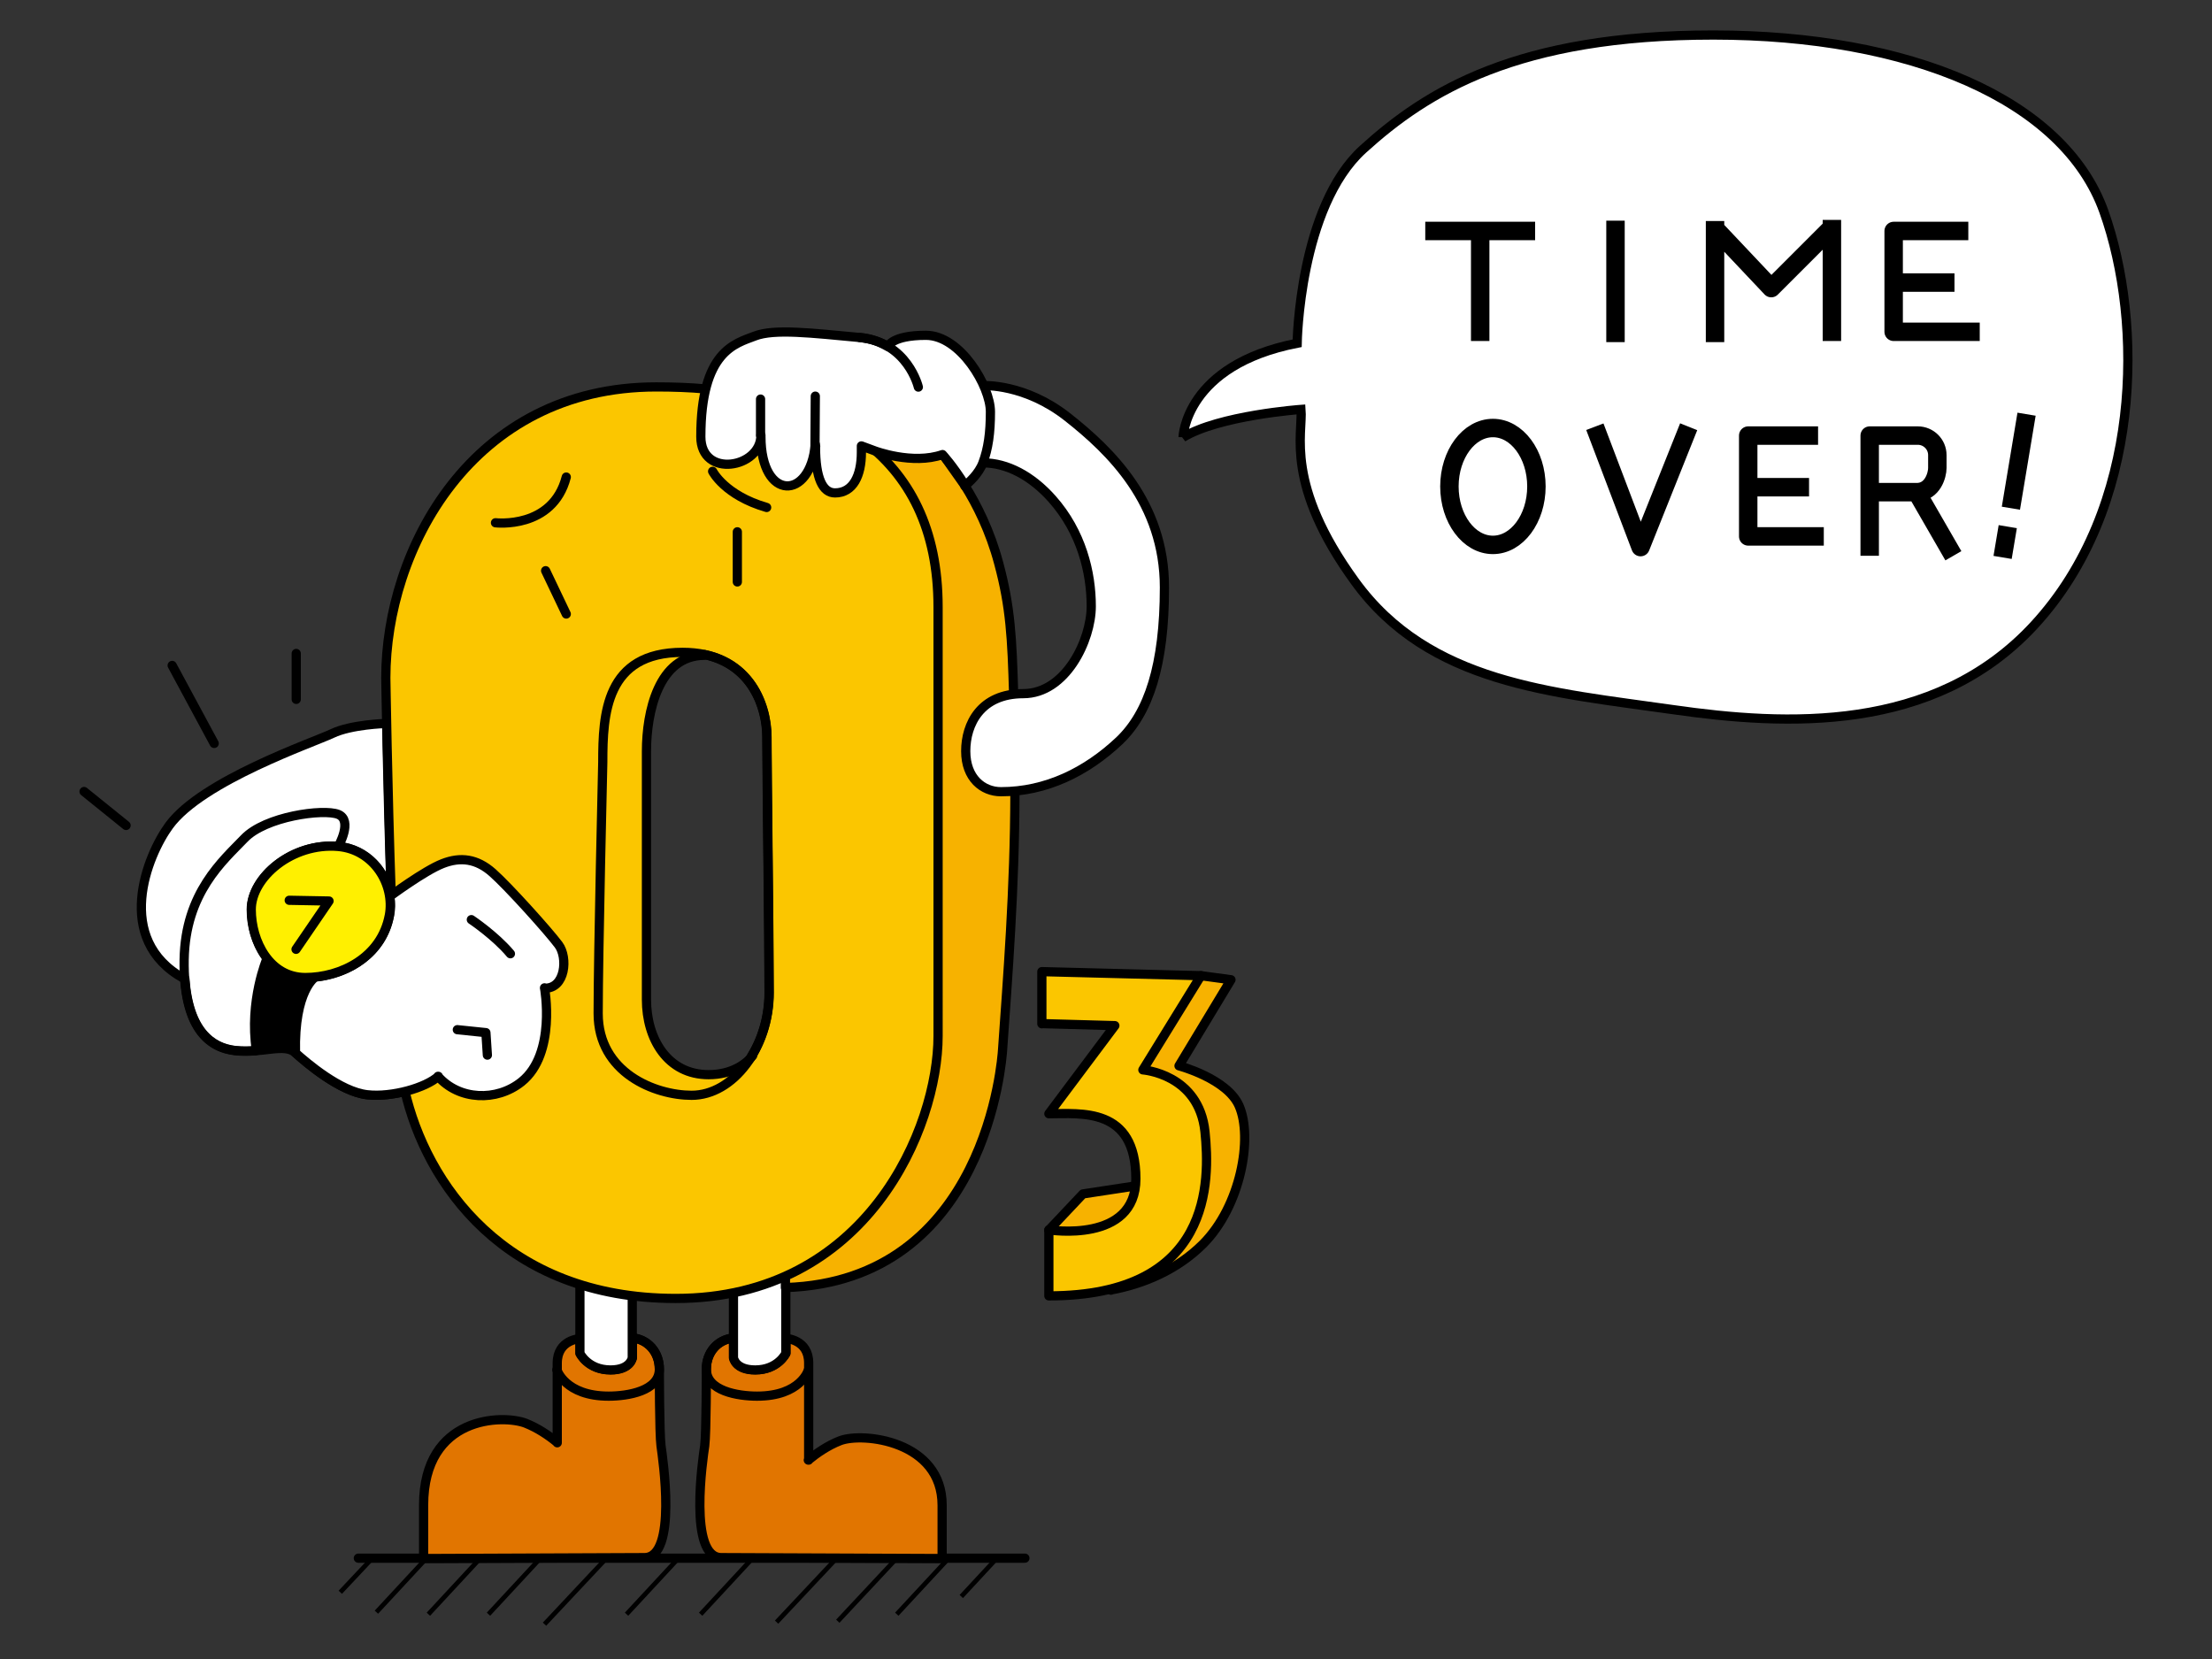 <svg xmlns="http://www.w3.org/2000/svg" id="a" viewBox="0 0 120 90"><rect x="0" y="0" width="120" height="90" fill="#333333" stroke="none"/><defs><style>.b{fill:#e17500}.b,.c,.e,.f,.g,.i{stroke-linecap:round}.b,.c,.f,.g,.i,.j,.k{stroke:#000}.b,.c,.f,.g,.i,.k{stroke-linejoin:round}.b,.c,.f,.g,.i{stroke-width:.5px}.c{fill:#f7b200}.e{stroke:#231815}.e,.g,.j,.k{fill:none}.e{stroke-width:.59px}.f{fill:#fbc600}.j{stroke-width:.25px}.i{fill:#fff}</style></defs><path d="M19.44 84.53H55.6" class="g"/><path d="m18.46 86.38 1.74-1.85M20.42 87.46l2.82-3.04M23.24 87.57l2.82-3.04M26.5 87.57l2.82-3.04M29.54 88.11l3.36-3.58M33.99 87.57l2.82-3.04M38.01 87.57l2.82-3.04M42.13 88l3.26-3.47M45.45 87.95l3.2-3.42M48.65 87.57l2.82-3.04M52.15 86.61l1.93-2.08" class="j"/><path d="M60.27 69.98c1.74-.32 3.58-1.08 5-2.5 2.04-2.05 2.71-5.76 1.95-7.49-.65-1.48-3.26-2.17-3.26-2.17l2.82-4.67-1.63-.22-4.51 5.57 2.75 5.18-1.82.66-2.82.43-1.85 1.96 3.37 3.26" class="c"/><path d="M56.52 55.54v-2.83l8.63.22L62 58.04s3.04.21 3.37 3.36c.27 2.63.43 8.9-8.47 8.9v-3.58s4.72.76 4.72-2.77c0-3.91-2.99-3.53-4.72-3.53l3.58-4.78-3.96-.11Z" class="f"/><path d="M26.88 28.36s3.1.37 3.84-2.48" style="stroke-linecap:round;stroke-width:.39px;stroke:#231815;fill:none"/><path d="m29.6 30.96 1.12 2.35M40 28.85v2.73" class="e"/><path d="M40.78 57.31c-.78 1.28-1.97 2.12-3.26 2.12-1.98 0-5.07-1.22-5.07-4.44s.25-13.63.25-13.63c0-2.6.15-5.96 4.33-5.96.44 0 .84.04 1.21.12h.05-.05v.04c-2.51 0-3.16 3.1-3.16 5.21v13.47c0 2.11 1.14 4.07 3.37 4.07 1.28 0 2.06-.6 2.39-1.03l-.05.03" style="fill:#f7b200"/><path d="M31.46 72.62s-1.23.05-1.23 1.33v4.32l-.03-.04c-.45-.37-1.03-.76-1.68-1.02-1.23-.48-5.54-.42-5.54 4.45v2.89l11.98-.05c1.8 0 .99-5.4.9-6.06s-.09-4.17-.09-4.17v.12-.12c0-.93-.63-1.62-1.48-1.7h.02v1.08s-.09.66-1.18.66c-1.23 0-1.66-.9-1.66-.9v-.8h0M39.78 72.58c-.84.09-1.46.77-1.46 1.69 0 0 0 3.5-.09 4.17-.1.66-.9 6.06.9 6.06l11.98.05v-2.89c0-3.5-4.31-3.98-5.54-3.5-.67.26-1.27.68-1.72 1.05h.02v-5.27c0-1.28-1.23-1.33-1.23-1.33h0v.8s-.43.9-1.66.9c-1.09 0-1.18-.66-1.18-.66v-1.08h-.01" class="b"/><path d="M30.21 74.31s.44 1.43 2.81 1.43c1.04 0 2.75-.28 2.75-1.46 0-.93-.63-1.62-1.48-1.7M43.85 74.33s-.41 1.41-2.78 1.41c-1.04 0-2.75-.28-2.75-1.46 0-.92.61-1.6 1.46-1.69" class="g"/><path d="M31.46 69.73v3.69s.43.9 1.66.9c1.09 0 1.18-.66 1.18-.66V70.3M42.63 69.21v4.21s-.43.9-1.66.9c-1.09 0-1.18-.66-1.18-.66v-3.55M9.99 53.09c-3.86-2.12-2.01-6.68-.81-8.31 1.79-2.44 7.82-4.5 8.85-4.99s2.88-.54 2.88-.54h.08c.05 2.27.13 5.8.24 9.25l-.08.13c-.2-1.35-1.26-2.57-2.79-2.71-2.5-.22-4.72 1.68-4.72 3.42 0 .95.3 1.95.88 2.67h-.04s-.98 2.29-.57 4.98c-.36.03-.74.04-1.14 0-1.31-.15-2.54-1.08-2.74-3.89l-.03-.02" class="i"/><path d="M18.35 45.92s.81-1.41 0-1.74c-.81-.32-3.96.11-5.1 1.31-1.14 1.19-3.2 2.93-3.26 6.57-.05 3.64 1.3 4.78 2.77 4.94s2.66-.43 3.26.11 2.44 2.12 3.91 2.28c1.46.16 3.54-.5 4.02-1.19.54-.79.95-2.09.54-3.23" class="g"/><path d="m51.16 24.67 1.19 1.68c.63 1.01 1.36 2.44 1.83 4.21.64 2.37.72 4.06.81 7.11l.07 5.29c-.01 5.32-.4 10.1-.67 13.98-.03.47-.85 12.56-11.78 12.91V23.12l8.53 1.55" class="c"/><path d="m46.72 23.84-8.44-2.74c-.86-.08-1.76-.11-2.68-.11-10.03 0-14.67 8.85-14.67 15.78 0 0 .09 5.96.29 11.72l.74 10.67c1.15 5.02 5.4 11.28 14.7 11.28 10.4 0 14.23-9.29 14.23-14.24V32.93c0-4.21-1.54-7.17-4.17-9.1Zm-5.89 33.43c-.33.43-1.11 1.03-2.39 1.03-2.23 0-3.37-1.95-3.37-4.07V40.76c0-2.12.65-5.21 3.15-5.21v-.04c2.58.55 3.38 2.86 3.38 4.48 0 1.86.12 10.89.12 13.86 0 1.28-.36 2.49-.95 3.45l.05-.03Z" class="f"/><path d="M32.7 41.35c0-2.6.15-5.96 4.33-5.96 3.53 0 4.58 2.74 4.58 4.6s.12 10.89.12 13.86-1.95 5.57-4.21 5.57c-1.98 0-5.07-1.22-5.07-4.44s.25-13.63.25-13.63M26.88 28.36s3.1.37 3.84-2.48M29.6 30.96l1.12 2.35M40 28.85v2.72M38.66 25.57s.65 1.3 2.93 1.96" class="g"/><path d="M16.02 57.11c.6.54 2.44 2.12 3.91 2.28 1.33.15 3.17-.38 3.85-1h-.02c1.14 1.3 3.18 1.38 4.53.3 1.91-1.53 1.25-5.1 1.25-5.1v.02c1.14.03 1.28-1.67.76-2.36-.57-.76-2.72-3.15-3.58-3.91s-1.74-.87-2.71-.49c-.98.38-2.88 1.79-2.88 1.79h.02c.05.33.05.69-.02 1.03-.39 2.05-2.22 3.14-3.98 3.33h-.04s-1.16.71-1.08 4.11" class="i"/><path d="M25.57 49.89s1.3.87 2.12 1.85M24.81 55.86l1.55.16.08 1.22" class="g"/><path d="M13.9 57c-.41-2.69.57-4.97.57-4.97h.04c.49.6 1.18 1 2.05 1 .19 0 .38-.01.58-.03h-.04s-1.16.71-1.08 4.11c-.43-.4-1.18-.19-2.12-.11"/><path d="M21.12 49.67c.32-1.71-.86-3.58-2.77-3.75-2.5-.22-4.72 1.68-4.72 3.42s1.01 3.69 2.93 3.69 4.13-1.08 4.56-3.37" style="stroke-linecap:round;stroke:#000;stroke-linejoin:round;stroke-width:.5px;fill:#fff000"/><path d="m15.69 48.84 2.16.04-1.79 2.62M4.56 42.94l2.28 1.84M9.34 36.1l2.28 4.23M16.07 35.45v2.49" class="g"/><path d="M53.36 20.92s2.24-.12 4.56 1.71 5.25 4.64 5.25 9.24c0 4.22-.86 6.8-2.44 8.31-1.8 1.7-3.99 2.77-6.43 2.77-.98 0-1.91-.73-1.91-2.2s.81-3.12 3.12-3.12 3.69-2.91 3.69-4.74-.53-4.03-2.12-5.82c-1.11-1.25-2.44-1.96-3.75-1.96" class="i"/><path d="M44.24 24.22c0 1.75.4 2.52 1.06 2.52.98 0 1.43-.94 1.43-2.2v-.35l.73.27s2.04.77 3.67.2c0 0 .56.6 1.23 1.68l-.02.02c.23-.19.76-.66.98-1.25.29-.77.41-1.63.41-2.77 0-1.38-1.63-4.15-3.5-4.15s-2.06.61-2.06.61h0c-.41-.24-.9-.43-1.52-.49-2.61-.24-4.64-.49-5.7-.08s-2.93.81-2.93 5.46c0 2.28 3.26 1.71 3.26-.08v.08c0 3.51 2.69 3.47 2.95.41l.02.12" class="i"/><path d="M41.26 23.61v-1.96M49.82 21s-.57-2.44-3.18-2.69M44.21 24.61l.02-3.12" class="g"/><path d="M64.18 23.72s.11-3.91 6.19-5.1c0 0 .11-7.39 3.58-10.53 3.47-3.15 8.36-6.19 19-6.19s19 3.48 21.18 9.56c2.17 6.08 2.1 16.11-3.8 22.48-5.43 5.86-13.46 5.43-19.55 4.56-6.64-.95-13.25-1.41-17.27-6.95-3.83-5.27-2.82-8.03-2.93-9.34 0 0-4.45.32-6.41 1.52Z" style="stroke:#000;stroke-width:.5px;fill:#fff"/><path d="M77.32 12.53h5.96M80.3 12.71v5.79M87.64 11.97v6.59M93.04 18.56v-6.57M93.04 12.4l3.05 3.23 3.29-3.29M99.38 11.93v6.57M107.4 18h-4.67v-5.47h4.05M106.03 15.33h-3.36M83.35 26.39c0-1.75-1.06-3.17-2.36-3.17s-2.36 1.42-2.36 3.17 1.06 3.17 2.36 3.17 2.36-1.42 2.36-3.17ZM91.61 23.15 89 29.68l-2.48-6.53M98.94 29.1h-4.1v-5.47h3.79M98.14 26.43h-3.36M101.43 30.15v-6.52h2.61c.58 0 1.06.47 1.06 1.06v.7c0 .37-.25 1.31-1.12 1.31h-2.55M103.98 26.7l1.99 3.45M109.94 22.47l-.85 5.1M108.92 28.57l-.28 1.67" class="k"/></svg>